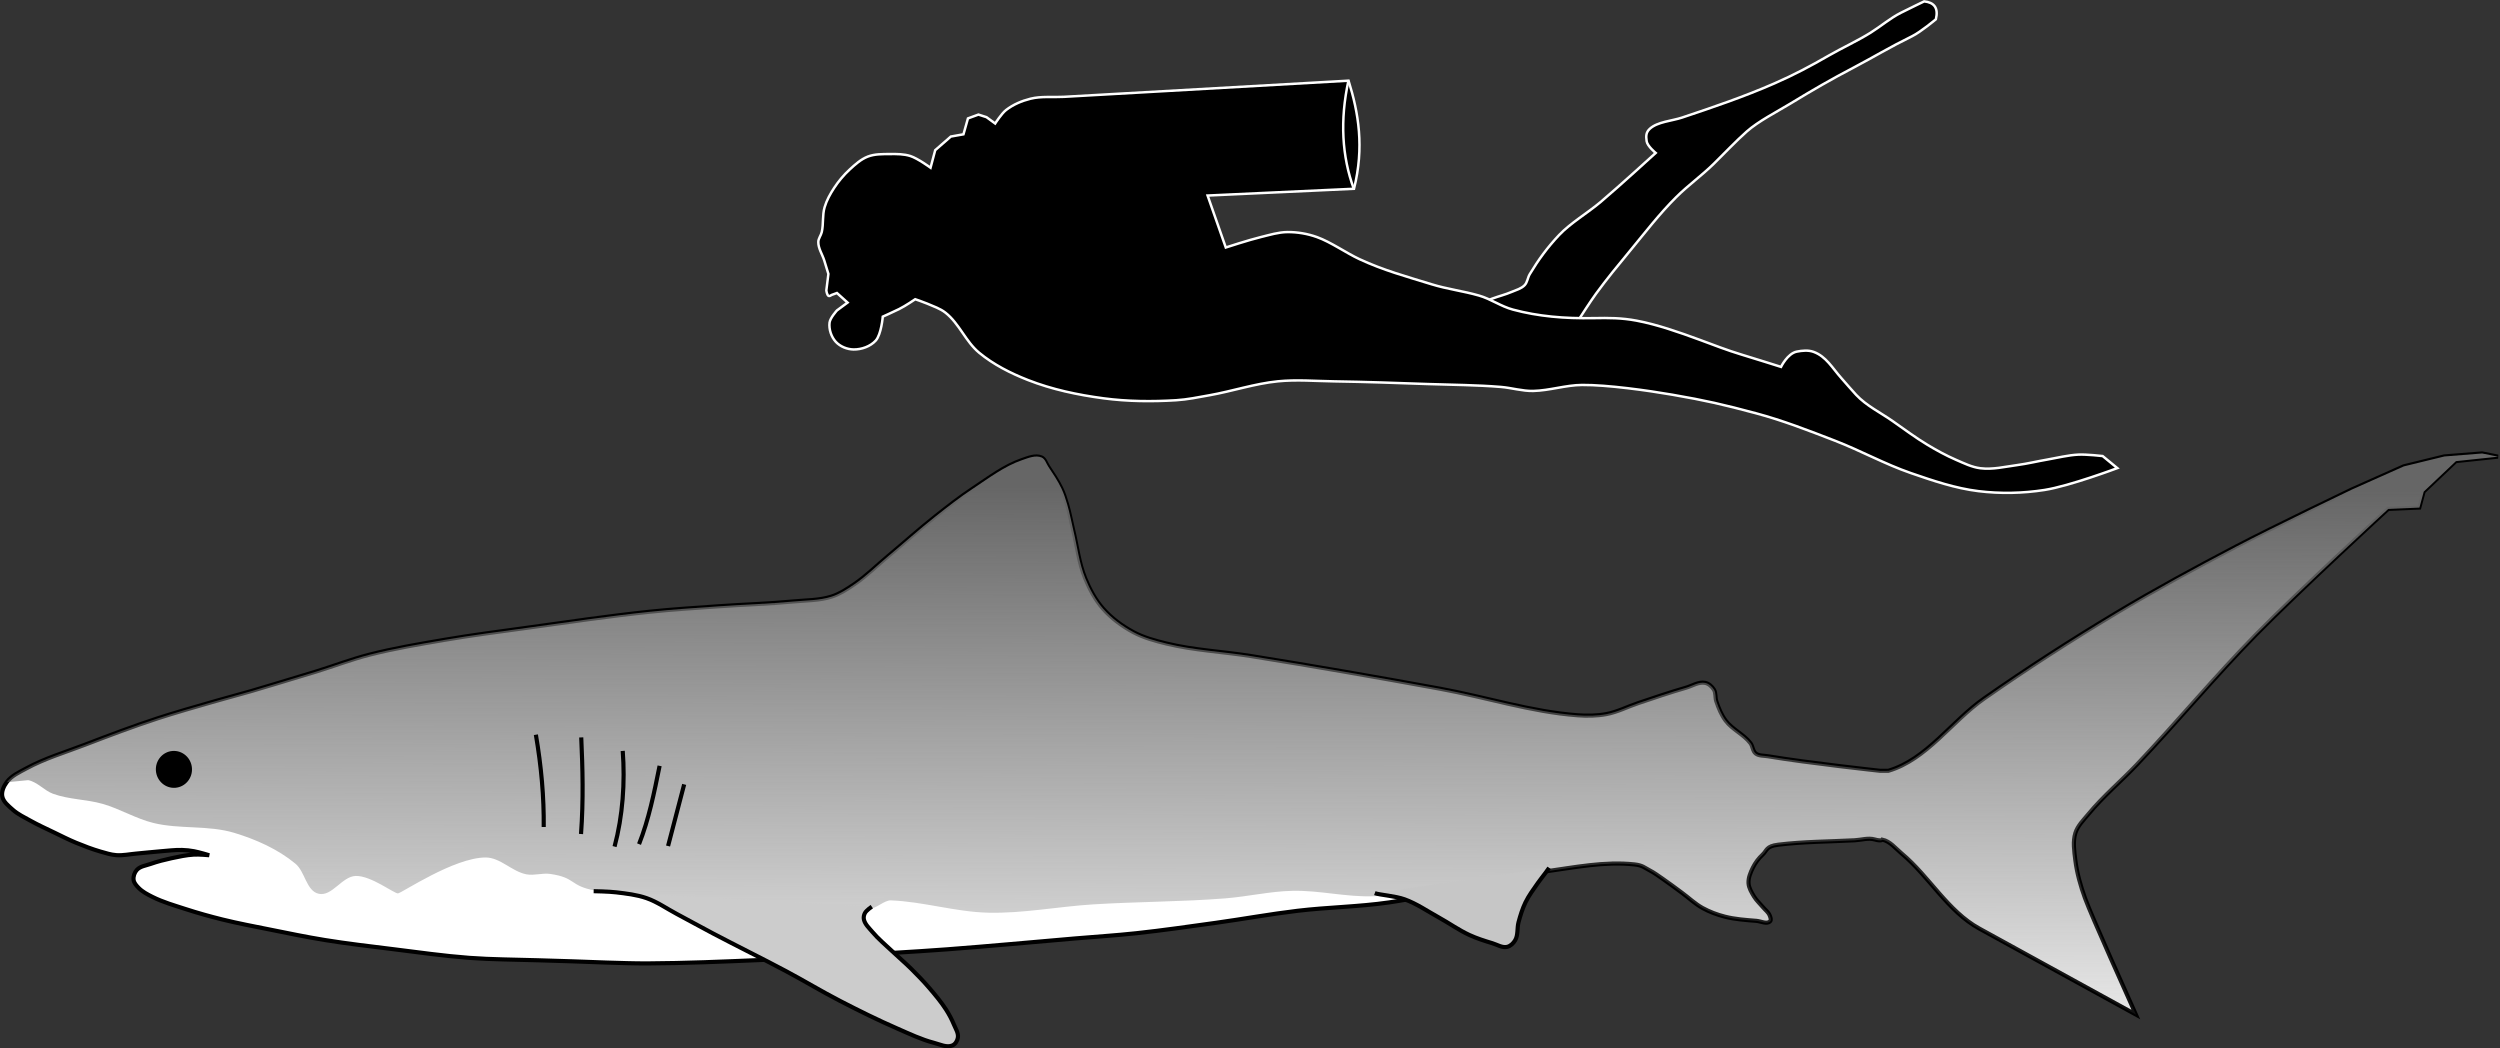 <?xml version="1.0" encoding="UTF-8" standalone="no"?>
<!-- Created with Inkscape (http://www.inkscape.org/) -->

<svg
   xmlns:dc="http://purl.org/dc/elements/1.1/"
   xmlns:cc="http://creativecommons.org/ns#"
   xmlns:rdf="http://www.w3.org/1999/02/22-rdf-syntax-ns#"
   xmlns:svg="http://www.w3.org/2000/svg"
   xmlns="http://www.w3.org/2000/svg"
   xmlns:xlink="http://www.w3.org/1999/xlink"
   xmlns:sodipodi="http://sodipodi.sourceforge.net/DTD/sodipodi-0.dtd"
   xmlns:inkscape="http://www.inkscape.org/namespaces/inkscape"
   width="603.228"
   height="252.96"
   id="svg2"
   version="1.1"
   inkscape:version="0.48.3.1 r9886"
   sodipodi:docname="tiger shark size.svg">
  <rect width="100%" height="100%" fill="#333333" stroke="none"/>
  <defs
     id="defs4">
    <linearGradient
       inkscape:collect="always"
       id="linearGradient5356">
      <stop
         style="stop-color:#666666;stop-opacity:1;"
         offset="0"
         id="stop5358" />
      <stop
         style="stop-color:#666666;stop-opacity:0;"
         offset="1"
         id="stop5360" />
    </linearGradient>
    <linearGradient
       id="linearGradient3777">
      <stop
         style="stop-color:#808080;stop-opacity:1;"
         offset="0"
         id="stop3779" />
      <stop
         style="stop-color:#808080;stop-opacity:0;"
         offset="1"
         id="stop3781" />
    </linearGradient>
    <linearGradient
       inkscape:collect="always"
       xlink:href="#linearGradient5356"
       id="linearGradient5362"
       x1="263.416"
       y1="813.462"
       x2="262.971"
       y2="963.47"
       gradientUnits="userSpaceOnUse" />
  </defs>
  <sodipodi:namedview
     id="base"
     pagecolor="#ffffff"
     bordercolor="#666666"
     borderopacity="1.0"
     inkscape:pageopacity="0.0"
     inkscape:pageshadow="2"
     inkscape:zoom="2.8"
     inkscape:cx="251.31493"
     inkscape:cy="51.43558"
     inkscape:document-units="px"
     inkscape:current-layer="layer2"
     showgrid="false"
     inkscape:window-width="1920"
     inkscape:window-height="1017"
     inkscape:window-x="-8"
     inkscape:window-y="-8"
     inkscape:window-maximized="1"
     fit-margin-top="0"
     fit-margin-left="0"
     fit-margin-right="0"
     fit-margin-bottom="0" />
  <g
     inkscape:groupmode="layer"
     id="layer2"
     inkscape:label="trace"
     transform="translate(-19.829,-695.94)"
     style="display:inline">
    <path
       style="fill:#ffffff;stroke:#000000;stroke-width:1px;stroke-linecap:butt;stroke-linejoin:miter;stroke-opacity:1;fill-opacity:1"
       d="m 448.885,899.758 c 6.115,-0.748 12.302,-0.745 18.455,-1.066 1.606,-0.084 3.273,-0.642 4.82,-0.203 1.65,0.469 1.876,0.051 1.876,0.051 1.864,0.4 3.181,2.116 4.644,3.338 6.672,5.571 11.131,13.939 18.752,18.121 l 37.765,20.744 c -1.853,-4.168 -10.663,-23.664 -12.272,-28.087 -1.087,-2.989 -1.961,-6.09 -2.35,-9.247 -0.263,-2.141 -0.619,-4.412 0.026,-6.47 0.552,-1.762 1.969,-3.136 3.142,-4.561 3.55,-4.312 7.877,-7.923 11.718,-11.978 9.76,-10.306 18.833,-21.258 28.776,-31.387 10.259,-10.45 31.828,-30.281 31.828,-30.281 l 7.52,-0.326 1.042,-3.856 7.772,-7.354 10.156,-1.074 -3.834,-0.774 -9.106,0.722 -9.782,2.392 -12.495,5.572 c 0,0 -18.789,8.981 -28.013,13.808 -9.765,5.111 -19.464,10.366 -28.914,16.036 -10.824,6.494 -21.446,13.34 -31.789,20.576 -7.918,5.54 -13.876,14.717 -23.141,17.465 l -1.999,0.007 c 0,0 -17.416,-1.886 -27.097,-3.517 -0.984,-0.166 -2.131,-0.051 -2.919,-0.664 -0.737,-0.574 -0.706,-1.754 -1.273,-2.497 -1.636,-2.142 -4.371,-3.278 -5.984,-5.437 -1.032,-1.381 -1.697,-3.025 -2.25,-4.658 -0.308,-0.909 -0.074,-2.006 -0.582,-2.82 -0.468,-0.751 -1.233,-1.444 -2.099,-1.625 -1.566,-0.327 -3.116,0.734 -4.654,1.175 -3.851,1.105 -7.64,2.416 -11.441,3.683 -2.595,0.865 -5.071,2.168 -7.759,2.675 -2.283,0.43 -4.647,0.457 -6.964,0.283 -11.24,-0.846 -22.113,-4.387 -33.2,-6.416 -15.138,-2.77 -30.3,-5.422 -45.495,-7.86 -6.815,-1.093 -13.778,-1.395 -20.482,-3.035 -2.745,-0.671 -5.526,-1.425 -8.012,-2.769 -2.688,-1.452 -5.23,-3.315 -7.251,-5.605 -1.885,-2.136 -3.265,-4.723 -4.345,-7.358 -1.51,-3.686 -1.948,-7.724 -2.889,-11.594 -0.505,-2.078 -0.87,-4.192 -1.48,-6.242 -0.387,-1.301 -0.795,-2.606 -1.378,-3.832 -0.886,-1.863 -2.054,-3.582 -3.196,-5.3 -0.503,-0.757 -0.771,-1.846 -1.607,-2.201 -1.454,-0.618 -3.202,0.128 -4.696,0.641 -4.306,1.477 -8.014,4.346 -11.817,6.848 -3.139,2.065 -6.103,4.389 -9.051,6.718 -3.901,3.082 -7.604,6.407 -11.421,9.593 -2.738,2.286 -5.282,4.833 -8.236,6.833 -1.699,1.15 -3.457,2.306 -5.41,2.936 -2.949,0.952 -6.137,0.882 -9.221,1.178 -6.074,0.583 -12.181,0.741 -18.268,1.179 -5.462,0.393 -10.931,0.726 -16.377,1.298 -9.869,1.036 -19.689,2.501 -29.519,3.862 -6.707,0.928 -13.426,1.788 -20.099,2.936 -6.054,1.041 -12.127,2.056 -18.077,3.582 -4.35,1.115 -8.553,2.738 -12.844,4.063 -5.238,1.617 -15.746,4.741 -15.746,4.741 0,0 -15.016,4.107 -22.412,6.523 -5.958,1.946 -11.822,4.172 -17.673,6.416 -4.72,1.81 -9.618,3.268 -14.059,5.682 -1.7,0.924 -3.608,1.772 -4.752,3.332 -0.703,0.958 -1.284,2.229 -1.074,3.399 0.239,1.333 1.488,2.3 2.493,3.206 1.264,1.14 2.848,1.872 4.334,2.702 1.818,1.016 3.719,1.876 5.594,2.781 1.789,0.863 3.56,1.769 5.395,2.528 1.932,0.799 3.893,1.544 5.901,2.13 1.256,0.366 2.525,0.768 3.83,0.861 1.603,0.114 3.205,-0.242 4.806,-0.381 1.927,-0.168 3.85,-0.396 5.778,-0.547 1.751,-0.138 3.503,-0.366 5.258,-0.327 0.969,0.021 1.938,0.133 2.891,0.308 1.24,0.228 3.659,0.964 3.659,0.964 0,0 -2.457,-0.229 -3.685,-0.156 -1.818,0.108 -3.614,0.489 -5.394,0.875 -1.717,0.373 -3.427,0.806 -5.085,1.388 -1.128,0.396 -2.483,0.544 -3.291,1.425 -0.568,0.62 -0.896,1.558 -0.796,2.392 0.092,0.767 0.689,1.412 1.23,1.963 0.922,0.939 2.13,1.566 3.306,2.156 2.547,1.278 5.315,2.066 8.026,2.947 2.929,0.951 5.898,1.781 8.888,2.52 3.766,0.932 7.583,1.647 11.387,2.412 4.417,0.889 8.83,1.81 13.277,2.531 5.439,0.882 10.917,1.517 16.385,2.195 6.169,0.765 12.329,1.652 18.528,2.115 5.467,0.408 10.957,0.399 16.436,0.579 2.723,0.089 5.447,0.158 8.17,0.248 2.845,0.095 5.688,0.228 8.533,0.309 3.289,0.093 6.578,0.219 9.868,0.203 9.088,-0.042 18.172,-0.435 27.253,-0.816 10.649,-0.447 21.289,-1.088 31.928,-1.724 4.368,-0.261 8.735,-0.53 13.098,-0.859 10.269,-0.773 20.522,-1.744 30.782,-2.618 4.952,-0.422 9.915,-0.733 14.857,-1.267 6.4,-0.691 12.772,-1.616 19.148,-2.502 6.589,-0.916 13.138,-2.12 19.743,-2.908 7.33,-0.874 14.747,-0.96 22.053,-2.016 12.634,-1.826 24.919,-5.705 37.564,-7.455 7.193,-0.995 14.499,-2.508 21.718,-1.721 1.931,0.211 2.457,0.827 3.605,1.416 1.133,0.581 2.159,1.354 3.21,2.074 1.55,1.062 3.045,2.201 4.561,3.311 1.685,1.234 3.212,2.713 5.042,3.721 1.679,0.924 3.503,1.606 5.36,2.083 2.476,0.636 5.055,0.805 7.604,1.01 1.104,0.089 2.558,0.898 3.321,0.095 0.328,-0.345 0.065,-0.982 -0.113,-1.424 -0.312,-0.773 -1.055,-1.292 -1.586,-1.934 -0.722,-0.871 -1.591,-1.636 -2.177,-2.604 -0.6,-0.99 -1.259,-2.053 -1.329,-3.209 -0.079,-1.297 0.473,-2.589 1.046,-3.755 0.577,-1.173 1.391,-2.252 2.348,-3.142 1.087,-1.01 0.823,-2.037 3.751,-2.396 z"
       id="path3008"
       inkscape:connector-curvature="0"
       sodipodi:nodetypes="ssccsccsssssscccccccccsssccssssssssssssssssssssssssssssssssssscssssssssssssssscsssssssssssssssssssssssssssssssssssssssss" />
  </g>
  <g
     inkscape:groupmode="layer"
     id="layer7"
     inkscape:label="diver"
     style="display:inline"
     transform="translate(-19.829,-695.94)">
    <g
       style="display:inline"
       id="g3878-1-2"
       transform="matrix(-0.944,0.345,0.345,0.944,4.282,1101.927)">
      <path
         sodipodi:nodetypes="csssssscsssssssccsssssssscc"
         inkscape:connector-curvature="0"
         id="path2997-7-45"
         d="m -458.113,-183.601 c 0,0 -4.642,-0.17 -6.964,-0.179 -1.637,-0.006 -3.276,0.179 -4.911,0.089 -1.168,-0.064 -2.432,0.069 -3.482,-0.446 -0.869,-0.427 -1.301,-1.444 -2.054,-2.054 -3.144,-2.545 -6.244,-4.61 -9.863,-6.418 -3.487,-1.742 -8.396,-2.675 -12.055,-4.018 -5.746,-2.108 -16.475,-6.529 -16.475,-6.529 0,0 1.315,-2.232 1.071,-3.393 -0.259,-1.239 -0.575,-2.053 -1.742,-2.541 -2.283,-0.954 -5.695,0.061 -8.168,0.131 -7.884,0.222 -15.789,0.402 -23.661,-0.089 -5.177,-0.323 -9.516,-0.924 -14.626,-1.812 -3.425,-0.595 -7.777,-0.966 -11.248,-1.701 -2.837,-0.601 -5.613,-1.655 -8.434,-1.99 -2.187,-0.26 -6.228,-0.658 -6.228,-0.658 -2.113,1.039 -2.748,2.615 -1.161,5 0,0 4.444,1.613 6.748,1.86 6.176,0.662 10.288,1.514 15.468,2.21 6.572,0.882 11.11,1.681 17.615,2.967 3.665,0.725 8.581,1.319 12.059,2.683 3.121,1.224 7.017,3.161 10.07,4.546 3.76,1.705 7.521,2.723 11.27,4.451 5.168,2.383 9.99,5.456 14.9,8.334 3.749,2.198 7.502,4.398 11.112,6.819 1.914,1.283 5.581,4.077 5.581,4.077 l 5.357,5"
         style="fill:#000000;stroke:#ffffff;stroke-width:0.6;stroke-linecap:butt;stroke-linejoin:miter;stroke-miterlimit:4;stroke-opacity:1;stroke-dasharray:none" />
      <path
         sodipodi:nodetypes="cssssssssssssssssssscscssssccccsccsssssssssccccccccsssccccssssssssssscssssssssssscc"
         inkscape:connector-curvature="0"
         id="path3000-4-5"
         d="m -592.041,-94.048 c 0,0 12.248,0.111 18.214,-1.071 5.189,-1.028 10.289,-2.774 15,-5.179 4.986,-2.545 9.406,-6.112 13.75,-9.643 5.13,-4.17 9.489,-9.217 14.464,-13.571 5.03,-4.403 10.064,-8.839 15.536,-12.679 6.643,-4.661 10.284,-7.03 17.321,-11.071 5.244,-3.011 13.858,-7.609 19.554,-9.643 3.705,-1.323 7.793,-1.41 11.518,-2.679 2.47,-0.841 4.595,-2.479 6.964,-3.571 5.26,-2.425 10.702,-4.434 16.071,-6.607 7.008,-2.836 14.009,-5.694 21.071,-8.393 4.204,-1.607 8.318,-3.528 12.679,-4.643 5.424,-1.386 11.095,-1.522 16.607,-2.5 2.632,-0.467 5.295,-0.845 7.857,-1.607 5.583,-1.661 11.089,-3.726 16.25,-6.429 5.514,-2.887 10.875,-6.233 15.536,-10.357 3.351,-2.965 6.49,-6.317 8.75,-10.179 2.111,-3.608 2.086,-8.231 4.286,-11.786 0.864,-1.396 2.199,-2.444 3.393,-3.571 0.737,-0.696 2.321,-1.964 2.321,-1.964 0,0 2.739,0.703 4.464,0.893 1.497,0.164 4.286,0.357 4.286,0.357 0,0 1.799,3.894 3.571,4.821 1.688,0.884 3.933,0.856 5.714,0.179 1.456,-0.554 2.804,-1.772 3.393,-3.214 0.608,-1.489 0.545,-3.385 -0.179,-4.821 -0.514,-1.021 -2.679,-2.143 -2.679,-2.143 l -3.036,-0.893 1.607,-3.036 1.384,0 c 0,0 0.542,0.164 0.714,0 0.355,-0.337 0.074,-1.466 0.074,-1.466 l -1.815,-3.534 c 0,0 -0.127,-2.262 -0.179,-3.393 -0.07,-1.547 0.37,-3.195 -0.179,-4.643 -0.3,-0.791 -1.147,-1.254 -1.607,-1.964 -1.085,-1.676 -1.492,-3.752 -2.679,-5.357 -1.026,-1.388 -2.366,-2.54 -3.75,-3.571 -1.54,-1.146 -3.228,-2.12 -5,-2.857 -1.653,-0.688 -3.388,-1.4 -5.179,-1.429 -1.776,-0.029 -3.506,0.654 -5.179,1.25 -1.555,0.554 -3.162,1.128 -4.464,2.143 -1.467,1.143 -3.571,4.286 -3.571,4.286 l -2.5,-3.571 -4.643,-1.786 -3.036,0.536 -2.321,-3.214 -2.679,0 -1.607,1.25 -1.429,2.143 c 0,0 -2.25,-1.717 -3.571,-2.143 -2.047,-0.66 -4.29,-0.762 -6.429,-0.536 -2.659,0.281 -5.119,1.547 -7.679,2.321 -21.846,6.606 -65.536,19.821 -65.536,19.821 0.401,8.096 1.921,16.318 7.679,24.821 l 33.571,-10.536 0.179,13.214 c 0,0 -5.847,0.206 -8.75,0.536 -2.159,0.245 -4.382,0.343 -6.429,1.071 -2.26,0.805 -4.406,2.036 -6.25,3.571 -2.694,2.243 -5.287,6.005 -7.768,8.482 -4.515,4.507 -9.119,7.746 -14.196,11.607 -3.102,2.358 -6.584,4.133 -9.732,6.429 -2.434,1.775 -4.052,4.252 -6.518,5.982 -5.119,3.593 -10.79,6.252 -17.5,8.571 -3.51,1.213 -6.27,2.212 -9.464,4.107 -4.326,2.566 -8.751,6.213 -12.589,9.464 -2.641,2.237 -5.439,4.718 -8.214,6.786 -2.039,1.519 -7.946,6.071 -7.946,6.071 0,0 -2.584,-2.494 -4.821,-2.143 -1.321,0.207 -2.722,0.573 -3.75,1.429 -2.464,2.05 -2.921,5.236 -4.107,8.214 -0.631,1.584 -1.294,3.433 -1.964,5 -1.415,3.309 -4.01,5.978 -6.071,8.929 -1.93,2.763 -3.776,5.593 -5.893,8.214 -1.615,2 -3.314,3.945 -5.179,5.714 -1.504,1.427 -2.977,2.982 -4.821,3.929 -2.634,1.351 -5.681,1.685 -8.571,2.321 -2.418,0.533 -4.886,0.805 -7.321,1.25 -2.446,0.447 -4.947,0.692 -7.321,1.429 -1.859,0.577 -5.357,2.321 -5.357,2.321 z"
         style="fill:#000000;stroke:#ffffff;stroke-width:0.6;stroke-linecap:butt;stroke-linejoin:miter;stroke-miterlimit:4;stroke-opacity:1;stroke-dasharray:none;display:inline" />
      <path
         sodipodi:nodetypes="cc"
         inkscape:connector-curvature="0"
         id="path3776-0-1"
         d="m -450.613,-244.807 c 5.239,8.289 7.721,16.577 7.723,24.866"
         style="fill:none;stroke:#ffffff;stroke-width:0.6;stroke-linecap:butt;stroke-linejoin:miter;stroke-miterlimit:4;stroke-opacity:1;stroke-dasharray:none" />
    </g>
  </g>
  <g
     inkscape:groupmode="layer"
     id="layer4"
     inkscape:label="shading"
     transform="translate(-19.829,-695.94)">
    <path
       style="fill:url(#linearGradient5362);stroke:none;fill-opacity:1"
       d="m 392.566,906.335 c 0,0 -10.029,1.958 -21.026,3.619 -7.176,1.084 -14.764,2.041 -20.247,2.245 l -1e-5,3e-4 c -6.553,0.244 -13.073,-1.459 -19.629,-1.311 -5.418,0.123 -10.754,1.391 -16.157,1.818 -10.628,0.839 -21.309,0.793 -31.949,1.457 -8.436,0.526 -16.828,2.2 -25.278,2.003 -7.901,-0.184 -15.625,-2.67 -23.523,-2.973 -1.49,-0.057 -3.576,2.011 -5.066,2.043 -8.383,0.179 -16.161,-0.537 -24.555,-0.592 -11.423,-0.075 -30.449,-1.749 -41.684,-3.814 -6.305,-1.159 -4.539,-3.113 -10.885,-4.023 -1.889,-0.271 -3.85,0.452 -5.725,0.095 -3.478,-0.661 -6.275,-4.052 -9.816,-4.059 -7.624,-0.014 -20.277,8.593 -21.168,8.663 -0.89,0.071 -6.513,-4.309 -10.186,-4.209 -3.315,0.09 -5.749,5.063 -8.975,4.294 -2.971,-0.709 -3.237,-5.314 -5.591,-7.26 -4.241,-3.506 -9.474,-5.834 -14.74,-7.43 -6.278,-1.904 -13.165,-0.827 -19.536,-2.393 -4.215,-1.036 -8.016,-3.385 -12.186,-4.588 -3.928,-1.132 -8.179,-1.044 -12.017,-2.451 -2.139,-0.784 -3.757,-2.848 -5.993,-3.287 l -5.158,0.506 c 1.144,-1.56 3.052,-2.408 4.752,-3.332 4.441,-2.414 9.34,-3.872 14.059,-5.682 5.852,-2.244 11.716,-4.47 17.673,-6.416 7.396,-2.416 22.412,-6.523 22.412,-6.523 0,0 10.509,-3.124 15.746,-4.741 4.291,-1.325 8.494,-2.948 12.844,-4.063 5.95,-1.526 12.023,-2.541 18.077,-3.582 6.673,-1.148 13.392,-2.007 20.099,-2.936 9.83,-1.361 19.65,-2.826 29.519,-3.861 5.446,-0.572 10.915,-0.905 16.377,-1.298 6.086,-0.437 12.194,-0.595 18.268,-1.179 3.085,-0.296 6.272,-0.227 9.221,-1.178 1.953,-0.63 3.711,-1.787 5.41,-2.937 2.954,-1.999 5.498,-4.547 8.236,-6.833 3.817,-3.186 7.52,-6.511 11.421,-9.593 2.948,-2.329 5.912,-4.653 9.051,-6.718 3.804,-2.502 7.511,-5.371 11.817,-6.848 1.494,-0.512 3.242,-1.259 4.696,-0.641 0.836,0.356 1.104,1.445 1.607,2.201 1.142,1.718 2.31,3.437 3.196,5.3 0.583,1.226 0.991,2.531 1.378,3.832 0.61,2.05 0.975,4.164 1.48,6.242 0.941,3.87 1.379,7.908 2.889,11.594 1.08,2.636 2.46,5.223 4.345,7.358 2.021,2.291 4.563,4.153 7.251,5.606 2.486,1.343 5.267,2.097 8.012,2.769 6.704,1.64 13.667,1.941 20.482,3.035 15.195,2.438 30.357,5.09 45.495,7.86 11.087,2.029 21.96,5.57 33.2,6.416 2.317,0.174 4.681,0.147 6.964,-0.283 2.688,-0.507 5.164,-1.81 7.759,-2.675 3.801,-1.267 7.59,-2.578 11.441,-3.683 1.538,-0.441 3.088,-1.502 4.654,-1.175 0.866,0.181 1.631,0.874 2.099,1.625 0.508,0.814 0.274,1.911 0.582,2.82 0.553,1.633 1.218,3.277 2.25,4.658 1.613,2.159 4.348,3.296 5.984,5.437 0.567,0.742 0.536,1.923 1.273,2.497 0.787,0.613 1.935,0.499 2.919,0.664 9.681,1.631 27.097,3.517 27.097,3.517 l 1.999,-0.01 c 9.265,-2.748 15.223,-11.925 23.141,-17.465 10.342,-7.236 20.965,-14.082 31.789,-20.576 9.451,-5.67 19.15,-10.925 28.914,-16.036 9.224,-4.827 28.013,-13.808 28.013,-13.808 l 12.495,-5.572 9.782,-2.392 9.106,-0.722 3.834,0.774 -10.156,1.074 -7.772,7.354 -1.042,3.856 -7.52,0.326 c 0,0 -21.569,19.831 -31.828,30.281 -9.944,10.129 -19.016,21.081 -28.776,31.387 -3.841,4.056 -8.167,7.666 -11.718,11.978 -1.174,1.425 -2.59,2.799 -3.142,4.561 -0.645,2.058 -0.29,4.33 -0.026,6.47 0.388,3.156 1.262,6.258 2.35,9.247 1.609,4.423 10.419,23.919 12.272,28.087 l -37.765,-20.744 c -7.62,-4.181 -12.08,-12.55 -18.752,-18.121 -1.463,-1.222 -2.78,-2.938 -4.644,-3.338 0,0 -0.227,0.418 -1.876,-0.051 -1.547,-0.44 -3.214,0.119 -4.82,0.203 -6.153,0.321 -12.34,0.318 -18.455,1.066 l -10e-6,0 c -2.928,0.358 -2.664,1.386 -3.751,2.396 -0.958,0.89 -1.772,1.968 -2.348,3.142 -0.573,1.166 -1.125,2.458 -1.046,3.755 0.07,1.155 0.729,2.218 1.329,3.209 0.586,0.968 1.455,1.733 2.177,2.604 0.532,0.642 1.275,1.161 1.586,1.934 0.178,0.442 0.441,1.079 0.113,1.424 -0.763,0.803 -2.217,-0.01 -3.321,-0.095 -2.549,-0.205 -5.127,-0.374 -7.604,-1.01 -1.857,-0.477 -3.681,-1.159 -5.36,-2.083 -1.83,-1.007 -3.356,-2.487 -5.042,-3.72 -1.516,-1.11 -3.012,-2.249 -4.561,-3.311 -1.051,-0.72 -2.076,-1.493 -3.21,-2.074 -1.149,-0.589 -1.675,-1.206 -3.605,-1.416 -7.219,-0.787 -14.524,0.726 -21.718,1.721"
       id="path3036-7"
       inkscape:connector-curvature="0"
       sodipodi:nodetypes="csscsssssssssssssssssssccssscsssssssssssssssssssssssssssssssssssccssscccccccccssssssccsccscsssssssssssssssc" />
  </g>
  <g
     inkscape:groupmode="layer"
     id="layer1"
     inkscape:label="stripes" />
  <g
     inkscape:groupmode="layer"
     id="layer6"
     inkscape:label="gills"
     transform="translate(-19.829,-695.94)">
    <path
       style="fill:none;stroke:#000000;stroke-width:1px;stroke-linecap:butt;stroke-linejoin:miter;stroke-opacity:1"
       d="m 149.132,873.218 c 1.315,7.7 1.972,15.134 1.891,22.27"
       id="path3063"
       inkscape:connector-curvature="0"
       sodipodi:nodetypes="cc" />
    <path
       style="fill:none;stroke:#000000;stroke-width:1px;stroke-linecap:butt;stroke-linejoin:miter;stroke-opacity:1"
       d="m 160.077,873.871 c 0.341,7.488 0.548,15.081 -0.053,23.311"
       id="path3065"
       inkscape:connector-curvature="0"
       sodipodi:nodetypes="cc" />
    <path
       style="fill:none;stroke:#000000;stroke-width:1px;stroke-linecap:butt;stroke-linejoin:miter;stroke-opacity:1"
       d="m 170.088,877.131 c 0.581,7.572 0.005,15.717 -1.971,23.082"
       id="path3067"
       inkscape:connector-curvature="0"
       sodipodi:nodetypes="cc" />
    <path
       style="fill:none;stroke:#000000;stroke-width:1px;stroke-linecap:butt;stroke-linejoin:miter;stroke-opacity:1"
       d="m 178.987,880.732 c -1.308,6.489 -2.62,12.975 -4.963,18.886"
       id="path3069"
       inkscape:connector-curvature="0"
       sodipodi:nodetypes="cc" />
    <path
       style="fill:none;stroke:#000000;stroke-width:1px;stroke-linecap:butt;stroke-linejoin:miter;stroke-opacity:1"
       d="m 184.914,885.203 -3.888,14.875"
       id="path3071"
       inkscape:connector-curvature="0" />
  </g>
  <g
     inkscape:groupmode="layer"
     id="layer3"
     inkscape:label="fins"
     transform="translate(-19.829,-695.94)">
    <path
       style="fill:#c6c6c6;stroke:#000000;stroke-width:1px;stroke-linecap:butt;stroke-linejoin:miter;stroke-opacity:1;fill-opacity:1"
       d="m 351.557,911.448 c 1.199,0.442 4.89,0.66 7.194,1.49 2.92,1.053 5.509,2.864 8.228,4.364 2.494,1.376 4.826,3.056 7.412,4.249 1.778,0.82 3.656,1.414 5.531,1.98 1.171,0.354 2.369,1.152 3.563,0.882 0.813,-0.184 1.509,-0.869 1.934,-1.586 0.754,-1.273 0.436,-2.934 0.819,-4.364 0.437,-1.635 0.941,-3.269 1.68,-4.791 0.799,-1.643 1.906,-3.121 2.948,-4.622 0.589,-0.849 1.252,-1.644 1.864,-2.476 0.3,-0.408 0.887,-1.235 0.887,-1.235"
       id="path3031"
       inkscape:connector-curvature="0"
       sodipodi:nodetypes="cssssssssssc" />
    <path
       style="fill:#cccccc;stroke:#000000;stroke-width:1px;stroke-linecap:butt;stroke-linejoin:miter;stroke-opacity:1"
       d="m 230.185,914.706 c 0,0 -1.312,0.891 -1.667,1.565 -0.242,0.46 -0.351,1.034 -0.236,1.541 0.265,1.17 1.256,2.055 2.027,2.974 1.423,1.697 3.15,3.114 4.756,4.639 1.527,1.45 3.143,2.808 4.639,4.29 1.519,1.505 3.01,3.042 4.4,4.667 1.411,1.65 2.816,3.322 3.99,5.147 0.736,1.144 1.38,2.354 1.898,3.611 0.418,1.015 1.129,2.062 0.966,3.148 -0.113,0.754 -0.587,1.583 -1.283,1.893 -1.392,0.62 -3.053,-0.243 -4.528,-0.626 -3.04,-0.791 -5.9,-2.17 -8.78,-3.424 -4.708,-2.05 -9.313,-4.337 -13.876,-6.693 -4.371,-2.257 -8.585,-4.81 -12.925,-7.126 -5.872,-3.134 -11.855,-6.058 -17.743,-9.163 -2.914,-1.536 -5.791,-3.141 -8.701,-4.685 -2.422,-1.285 -4.7,-2.908 -7.288,-3.811 -2.332,-0.813 -4.824,-1.098 -7.276,-1.394 -1.818,-0.22 -5.486,-0.282 -5.486,-0.282"
       id="path3033"
       inkscape:connector-curvature="0"
       sodipodi:nodetypes="cssssssssssssssssssc" />
  </g>
  <g
     inkscape:groupmode="layer"
     id="layer5"
     inkscape:label="eye"
     transform="translate(-19.829,-695.94)">
    <path
       sodipodi:type="arc"
       style="fill:#000000;fill-opacity:1;stroke:none"
       id="path3060"
       sodipodi:cx="580.35712"
       sodipodi:cy="860.75507"
       sodipodi:rx="4.3587518"
       sodipodi:ry="4.4543829"
       d="m 584.716,860.755 c 0,2.46 -1.951,4.454 -4.359,4.454 -2.407,0 -4.359,-1.994 -4.359,-4.454 0,-2.46 1.951,-4.454 4.359,-4.454 2.407,0 4.359,1.994 4.359,4.454 z"
       transform="matrix(-0.997,0.079,0.079,0.997,572.412,-22.437)" />
  </g>
</svg>
